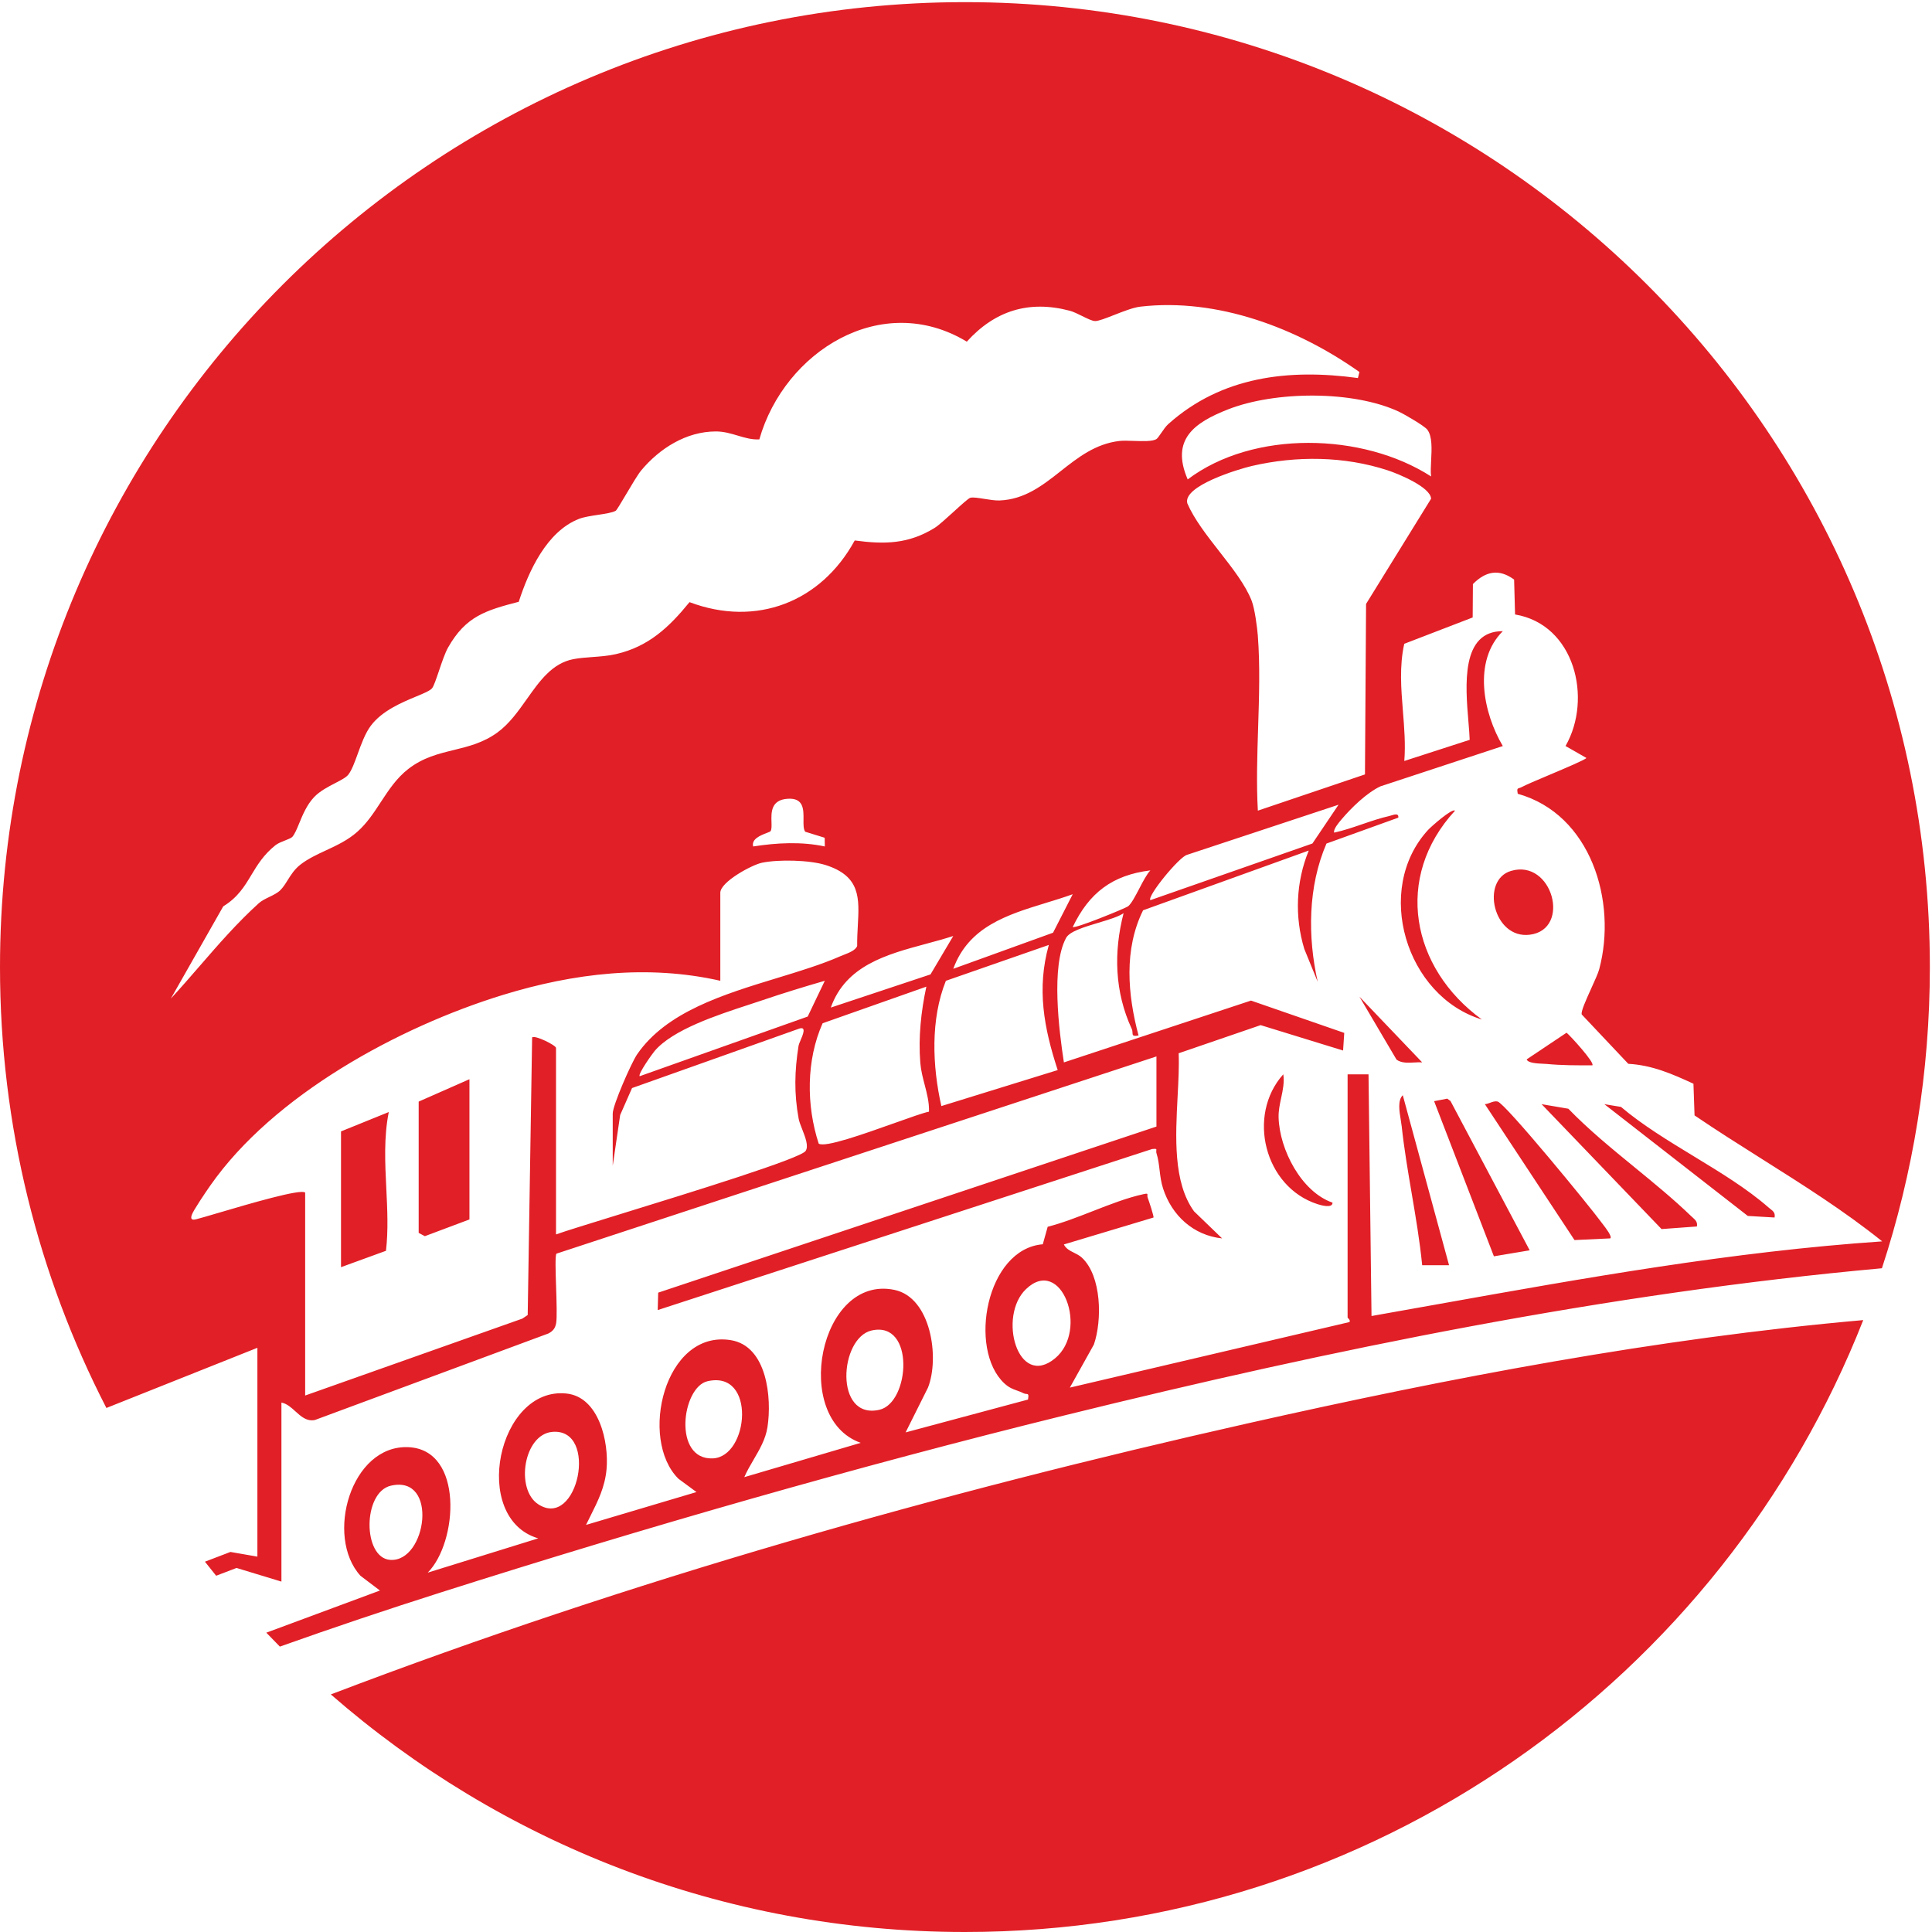 <svg width="726" height="726" viewBox="0 0 726 726" fill="none" xmlns="http://www.w3.org/2000/svg">
<path fill-rule="evenodd" clip-rule="evenodd" d="M700.162 496.059C647.209 630.698 516.033 726 362.598 726C271.386 726 188.04 692.321 124.317 636.721C236.65 593.868 353.488 560.847 469.076 534.821C545.167 517.688 622.339 502.945 700.162 496.059ZM707.182 476.582C603.436 486.002 500.861 507.011 399.932 531.891C321.734 551.174 242.435 573.98 165.708 598.381C145.44 604.827 125.245 611.61 105.163 618.754C103.45 617.027 101.754 615.283 100.076 613.522L142.769 597.685L135.444 592.129C122.043 577.359 131.872 542.868 153.452 543.811C174.325 544.72 172.078 579.536 160.732 590.962L202.252 578.077C176.672 570.535 187.03 520.825 212.935 523.664C225.124 525 228.865 541.948 227.921 552.15C227.311 558.822 224.689 564.054 221.886 569.649L221.884 569.652C221.33 570.758 220.769 571.878 220.215 573.026L261.723 560.68L254.949 555.686C239.975 540.859 249.658 499.646 274.564 503.585C288.269 505.751 290.1 525.348 288.392 536.314C287.688 540.827 285.442 544.662 283.199 548.489C281.934 550.648 280.671 552.805 279.686 555.08L323.442 542.184C297.334 533.003 307.838 478.837 336.102 484.707C349.92 487.58 353.121 510.319 348.706 521.453L340.304 538.266L386.306 525.92C386.669 523.876 386.322 523.852 385.669 523.807C385.394 523.788 385.064 523.766 384.711 523.586C383.804 523.129 382.981 522.833 382.187 522.548C380.599 521.978 379.127 521.449 377.33 519.759C363.76 506.975 370.545 469.308 391.855 467.568L393.698 460.991C399.159 459.598 404.916 457.351 410.672 455.105C417.158 452.574 423.643 450.043 429.702 448.735C431.226 448.407 431.215 448.565 431.178 449.084C431.16 449.345 431.135 449.698 431.297 450.127C431.746 451.316 433.712 457.243 433.443 457.523L399.775 467.636C400.557 469.232 402.044 469.974 403.576 470.738C404.619 471.259 405.682 471.79 406.56 472.608C413.975 479.51 414.199 496.144 411.054 505.246L402.022 521.431L507.069 496.806C507.468 496.248 506.959 495.729 506.631 495.395C506.498 495.259 506.395 495.154 506.395 495.089V403.705H514.258L515.382 494.528C523.584 493.081 531.784 491.615 539.986 490.149C595.432 480.235 650.93 470.312 707.288 466.48C693.087 455.078 677.605 445.31 662.135 435.551C653.621 430.179 645.11 424.81 636.819 419.172H636.774L636.358 407.241C628.405 403.56 620.811 400.249 611.869 399.755L594.4 381.236C593.931 380.284 596.008 375.703 597.967 371.385C599.288 368.471 600.556 365.677 600.95 364.198C607.757 338.709 597.793 305.947 570.326 298.281C569.986 296.389 570.229 296.319 570.9 296.126C571.137 296.057 571.427 295.974 571.764 295.789C573.188 295.008 577.539 293.167 582.182 291.204L582.183 291.203L582.184 291.203C588.607 288.486 595.587 285.534 596.141 284.824L588.289 280.334C598.512 262.478 591.704 234.632 569.326 230.905L568.967 217.796C563.294 213.598 558.228 214.676 553.487 219.479L553.397 232.028L527.683 241.927C525.82 250.327 526.504 258.805 527.19 267.308C527.691 273.519 528.194 279.742 527.705 285.958L552.274 278.011C552.211 276.094 552.017 273.785 551.805 271.253C550.649 257.481 548.94 237.103 564.721 237.179C553.408 248.414 557.329 267.854 564.721 280.346L518.718 295.498C513.607 297.911 507.822 303.523 504.159 307.855C504.128 307.892 504.095 307.931 504.061 307.972L503.979 308.068C503.005 309.22 500.992 311.599 501.34 312.883C504.914 312.111 508.413 310.912 511.908 309.714C515.268 308.563 518.625 307.413 522.044 306.643C522.254 306.595 522.509 306.515 522.786 306.428C524.016 306.041 525.651 305.526 525.459 307.249L498.453 316.991C491.476 333.176 491.353 351.953 495.161 368.934L490.128 356.6C486.432 344.455 486.983 331.357 491.802 319.617L429.545 342.065C422.276 356.734 423.737 373.727 427.837 389.115C425.626 389.54 425.602 388.97 425.563 388.058C425.546 387.644 425.526 387.161 425.298 386.668C418.861 372.784 418.423 357.834 422.22 343.154C420.292 344.488 416.593 345.598 412.777 346.744C407.479 348.334 401.955 349.993 400.629 352.413C394.877 362.941 397.967 387.454 399.786 399.227L470.099 375.994L505.137 388.138L504.699 394.76L473.716 385.22L442.913 395.793C443.113 400.654 442.822 406.19 442.519 411.975C441.715 427.28 440.82 444.323 448.687 455.189L459.247 465.368C448.44 464.235 440.352 456.771 437.06 446.625C436.29 444.248 436.012 441.924 435.741 439.654C435.486 437.519 435.236 435.432 434.589 433.392C434.444 432.939 434.487 432.579 434.519 432.31C434.585 431.767 434.605 431.596 432.937 431.776L247.153 492.294L247.333 485.751L434.566 423.336V396.982L209.104 471.093C208.575 471.708 208.768 477.584 208.969 483.692C209.156 489.39 209.349 495.291 208.97 497.311C208.61 499.208 207.723 500.241 206.037 501.105L118.347 533.597C115.268 534.218 113.148 532.294 111.017 530.361C109.408 528.901 107.793 527.435 105.754 527.054V594.329L88.88 589.2C86.333 590.184 83.781 591.159 81.226 592.127C79.804 590.381 78.399 588.621 77.01 586.848L86.589 583.184L96.722 584.946V506.47L39.981 529.085C14.425 479.424 0 423.098 0 363.402C0 163.145 162.341 0.805 362.598 0.805C562.855 0.805 725.195 163.145 725.195 363.402C725.195 402.925 718.872 440.97 707.182 476.582ZM510.833 139.825L510.271 142.058C484.243 138.5 459.012 141.452 438.982 159.388C438.096 160.178 437.161 161.542 436.341 162.738C435.6 163.818 434.954 164.761 434.522 165.022C433.042 165.919 429.403 165.797 425.994 165.682C423.944 165.613 421.977 165.547 420.615 165.707C411.598 166.783 405.068 171.93 398.613 177.017C391.807 182.381 385.085 187.678 375.623 188.064C373.997 188.128 371.863 187.785 369.866 187.464C367.669 187.111 365.637 186.784 364.626 187.054C363.925 187.24 361.29 189.637 358.462 192.21C355.666 194.754 352.681 197.469 351.19 198.39C341.349 204.44 332.452 204.608 321.185 203.093C308.547 226.259 284.18 235.743 259.107 226.27C251.423 235.709 243.705 243.004 231.438 245.81C228.546 246.471 225.536 246.689 222.603 246.903C220.101 247.085 217.655 247.263 215.385 247.707C207.49 249.259 202.805 255.873 197.996 262.662C194.703 267.31 191.353 272.04 186.873 275.284C181.534 279.149 176.016 280.497 170.505 281.843C164.733 283.252 158.97 284.66 153.431 288.954C149.003 292.387 146.037 296.916 143.086 301.421C140.489 305.386 137.904 309.334 134.344 312.502C130.724 315.731 126.551 317.668 122.476 319.558C119.131 321.111 115.852 322.633 113 324.814C110.69 326.58 109.343 328.74 108.093 330.744C107.222 332.141 106.398 333.462 105.328 334.522C104.287 335.556 102.745 336.304 101.201 337.053C99.761 337.752 98.32 338.451 97.284 339.382C89.192 346.688 82.085 354.883 74.972 363.084L74.972 363.084C71.42 367.18 67.867 371.276 64.189 375.265L83.894 340.583C89.372 337.233 91.867 333.093 94.453 328.8C96.719 325.039 99.055 321.161 103.53 317.597C104.425 316.886 105.863 316.322 107.16 315.812L107.16 315.812C108.402 315.325 109.515 314.887 109.9 314.421C110.808 313.329 111.56 311.502 112.427 309.394C113.727 306.234 115.286 302.444 118.022 299.549C120.182 297.268 123.307 295.65 125.986 294.264C128.17 293.133 130.057 292.156 130.884 291.098C132.199 289.421 133.263 286.482 134.421 283.285C135.767 279.569 137.239 275.504 139.377 272.669C143.618 267.041 151.082 263.935 156.417 261.715C159.307 260.513 161.572 259.57 162.361 258.628C162.999 257.865 163.923 255.136 164.952 252.094C166.044 248.867 167.255 245.288 168.371 243.33C175.022 231.59 182.47 229.368 194.939 226.135C198.658 214.597 205.499 199.636 217.609 194.967C219.405 194.272 222.141 193.856 224.746 193.46C227.568 193.031 230.237 192.626 231.393 191.914C231.745 191.697 233.323 189.035 235.143 185.965L235.143 185.965C237.269 182.378 239.725 178.236 240.942 176.785C247.794 168.558 257.837 162.126 269.015 162.126C271.982 162.126 274.632 162.916 277.213 163.686C279.9 164.487 282.514 165.266 285.338 165.112C294.751 132.047 331.34 109.072 363.3 128.388C373.848 116.738 386.655 112.697 402.034 116.783C403.353 117.132 405.017 117.955 406.628 118.752C408.586 119.72 410.465 120.65 411.549 120.644C412.856 120.644 415.586 119.573 418.63 118.379C422.048 117.038 425.862 115.542 428.501 115.234C457.529 111.855 487.602 123.326 510.856 139.802L510.833 139.825ZM470.323 225.686C471.491 228.649 472.424 235.72 472.682 239.031H472.671C473.519 250.128 473.147 261.753 472.775 273.382V273.382V273.382V273.383V273.383V273.383V273.383V273.384V273.384V273.384V273.385V273.385V273.385V273.385V273.386V273.386V273.386C472.437 283.926 472.099 294.468 472.671 304.622L512.922 291.008L513.337 226.943L537.759 187.424C537.658 183.036 525.312 177.997 521.538 176.762C505.08 171.363 487.163 171.229 470.424 175.101C465.459 176.257 444.351 182.598 446.17 189.153C448.75 195.125 453.528 201.241 458.262 207.301C463.154 213.563 467.999 219.765 470.323 225.686ZM397.45 402.112L353.739 415.636C350.358 400.63 349.605 383.076 355.436 368.564L394.125 355.084C389.508 371.493 392.294 386.342 397.461 402.112H397.45ZM336.064 422.045C341.984 419.936 347.047 418.132 349.1 417.735V417.724C349.188 414.206 348.328 410.918 347.458 407.59L347.458 407.59C346.763 404.929 346.061 402.243 345.831 399.396C345.056 389.799 346.101 380.091 348.1 370.764L309.119 384.513C302.941 398.374 302.952 415.344 307.648 429.733C309.886 431.37 324.586 426.133 336.064 422.045ZM536.322 161.43C538.258 163.867 538.012 168.678 537.789 173.027V173.028C537.673 175.29 537.564 177.428 537.771 179.04C512.114 162.519 470.964 161.543 446.306 180.152C439.847 165.202 448.699 158.838 461.483 153.832C479.12 146.918 508.395 146.649 525.673 154.696C527.74 155.662 535.199 160.005 536.322 161.419V161.43ZM493.173 316.969L502.992 302.4H502.98L446.081 321.222C443.149 321.918 430.882 336.924 432.286 338.26L493.173 316.969ZM309.95 368.542L309.944 368.555C302.071 370.821 294.21 373.245 286.438 375.882C284.931 376.392 283.283 376.931 281.539 377.501C269.513 381.433 252.885 386.87 246.008 394.917C245.098 395.983 239.616 403.683 240.379 404.412L303.513 381.999L309.944 368.555L309.95 368.553V368.542ZM385.542 484.426C398.809 471.721 409.324 499.859 396.439 510.454C382.431 521.981 374.87 494.64 385.542 484.426ZM327.599 499.949C343.933 496.346 341.922 527.144 330.475 529.759C313.377 533.665 315.399 502.631 327.599 499.949ZM265.869 519.029C284.259 514.798 281.439 547.47 267.846 548.031C252.759 548.648 256.174 521.262 265.869 519.029ZM358.211 351.729L349.662 366.162L312.197 378.621C317.819 362.79 333.213 358.644 348.004 354.66C351.481 353.724 354.924 352.797 358.2 351.729H358.211ZM207.555 538.065C225.124 536.549 217.159 574.968 202.263 565.271C193.557 559.603 196.781 538.985 207.555 538.065ZM146.904 558.278C164.9 554.17 160.328 587.067 146.656 586.169C136.243 585.485 136.209 560.714 146.904 558.278ZM395.709 350.494L403.101 336.026C399.833 337.209 396.445 338.247 393.051 339.287L393.05 339.288C378.568 343.725 363.982 348.194 358.222 364.052L395.709 350.494ZM309.894 314.803L309.95 318.08C301.109 316.205 291.92 316.688 283.023 318.08C282.263 315.264 285.922 313.858 288.089 313.025L288.089 313.025L288.09 313.025L288.09 313.025C288.868 312.726 289.454 312.501 289.572 312.311C289.995 311.637 289.955 310.372 289.909 308.904C289.797 305.337 289.647 300.569 295.998 300.156C302.028 299.763 301.979 304.169 301.937 307.994C301.916 309.856 301.897 311.58 302.581 312.547L309.883 314.803H309.894ZM428.105 333.919C429.511 331.225 430.95 328.465 432.286 327.07C417.986 328.843 409.28 335.488 403.112 348.35C403.966 349.068 423.052 341.257 423.917 340.561C425.166 339.556 426.616 336.774 428.105 333.919ZM495.105 452.495C475.143 446.097 468.402 419.104 482.231 403.694C482.68 406.75 482.061 409.638 481.434 412.557L481.434 412.557C480.918 414.966 480.396 417.395 480.467 419.957C480.816 431.967 489.005 447.859 500.733 451.922C500.756 454.212 496.24 452.865 495.105 452.495ZM588.682 388.071C590.109 389.227 599.399 399.407 598.366 400.316C592.681 400.35 586.84 400.35 581.212 399.811C580.879 399.779 580.428 399.759 579.911 399.736C577.665 399.636 574.169 399.48 573.685 398.094L588.671 388.071H588.682ZM567.754 327.283C583.335 322.58 590.603 349.259 574.865 351.246C561.148 352.974 556.262 330.763 567.754 327.283ZM536.625 311.884C537.748 310.65 545.691 303.624 546.758 304.634C523.661 329.696 530.255 363.783 556.857 383.099C528.312 374.423 516.112 334.253 536.625 311.884ZM510.855 374.546L534.412 399.205C533.482 399.144 532.482 399.199 531.466 399.255C529.084 399.386 526.62 399.521 524.785 398.183L510.855 374.546ZM530.483 448.464L530.483 448.462C529.054 440.045 527.625 431.63 526.717 423.167C526.641 422.471 526.511 421.675 526.372 420.829C525.831 417.531 525.166 413.471 527.132 411.551L544.522 475.447H534.434H534.423C533.53 466.413 532.007 457.438 530.483 448.464ZM561.373 472.091L538.905 413.796L543.848 412.842L545.062 413.739L574.82 469.836L561.384 472.091H561.373ZM605.106 465.357L591.659 465.986L557.98 414.918C558.658 414.885 559.308 414.639 559.959 414.392C560.874 414.046 561.791 413.699 562.788 413.941C565.698 414.649 597.793 453.831 601.702 459.24C601.774 459.34 601.871 459.468 601.987 459.619C602.064 459.719 602.149 459.829 602.24 459.947L602.24 459.947C603.473 461.54 605.891 464.667 605.106 465.357ZM637.65 460.879L624.372 461.855L579.291 414.918L589.345 416.635C596.986 424.52 605.701 431.65 614.375 438.745C621.64 444.69 628.876 450.61 635.426 456.928C635.624 457.118 635.826 457.299 636.025 457.476C637.049 458.386 637.979 459.214 637.65 460.868V460.879ZM656.781 456.917L602.871 414.918L609.128 415.951C617.121 422.725 626.815 428.62 636.475 434.496L636.476 434.496C646.503 440.594 656.495 446.671 664.51 453.685C664.746 453.891 664.988 454.08 665.224 454.264C666.271 455.08 667.193 455.799 666.836 457.512L656.781 456.917ZM286.326 324.197C292.549 322.906 304.255 323.153 310.265 325.072L310.243 325.061C323.365 329.238 322.917 337.432 322.35 347.79C322.216 350.236 322.075 352.803 322.105 355.466C321.558 357.061 318.981 358.064 317.045 358.817C316.597 358.992 316.183 359.153 315.837 359.304C308.741 362.42 300.496 364.936 292.002 367.527C271.884 373.666 250.369 380.231 239.414 396.197C237.245 399.362 230.247 415.322 230.247 418.442V438.061L233.044 418.992L237.504 408.868L300.413 386.5C303.056 385.705 301.752 388.762 300.79 391.016C300.448 391.818 300.149 392.519 300.087 392.908C298.571 402.448 298.368 410.889 300.121 420.406C300.315 421.466 300.857 422.846 301.433 424.316C302.62 427.343 303.956 430.749 302.716 432.517C300.727 435.364 260.626 447.741 233.164 456.217C221.542 459.805 212.183 462.693 208.936 463.865V393.784C208.936 392.818 200.96 388.812 199.961 389.855L198.298 494.157L196.287 495.504L114.674 524.405V448.151C113.135 446.614 93.69 452.345 81.888 455.824C78.011 456.967 74.959 457.866 73.637 458.185C72.098 458.556 71.559 458.14 72.042 456.592C72.592 454.874 77.535 447.624 78.973 445.57C102.755 411.483 149.824 385.905 189.008 373.862C215.531 365.713 243.334 362.357 270.677 368.553V335.477C270.677 331.402 282.529 324.982 286.326 324.197ZM128.143 476.177L145.05 470.015H145.039C145.938 462.334 145.551 454.467 145.164 446.584C144.69 436.936 144.215 427.264 146.095 417.881L128.143 425.154V476.177ZM159.654 464.527L176.403 458.241V405.546L157.328 413.953V463.292L159.654 464.527Z" fill="#E11F26"/>
</svg>
